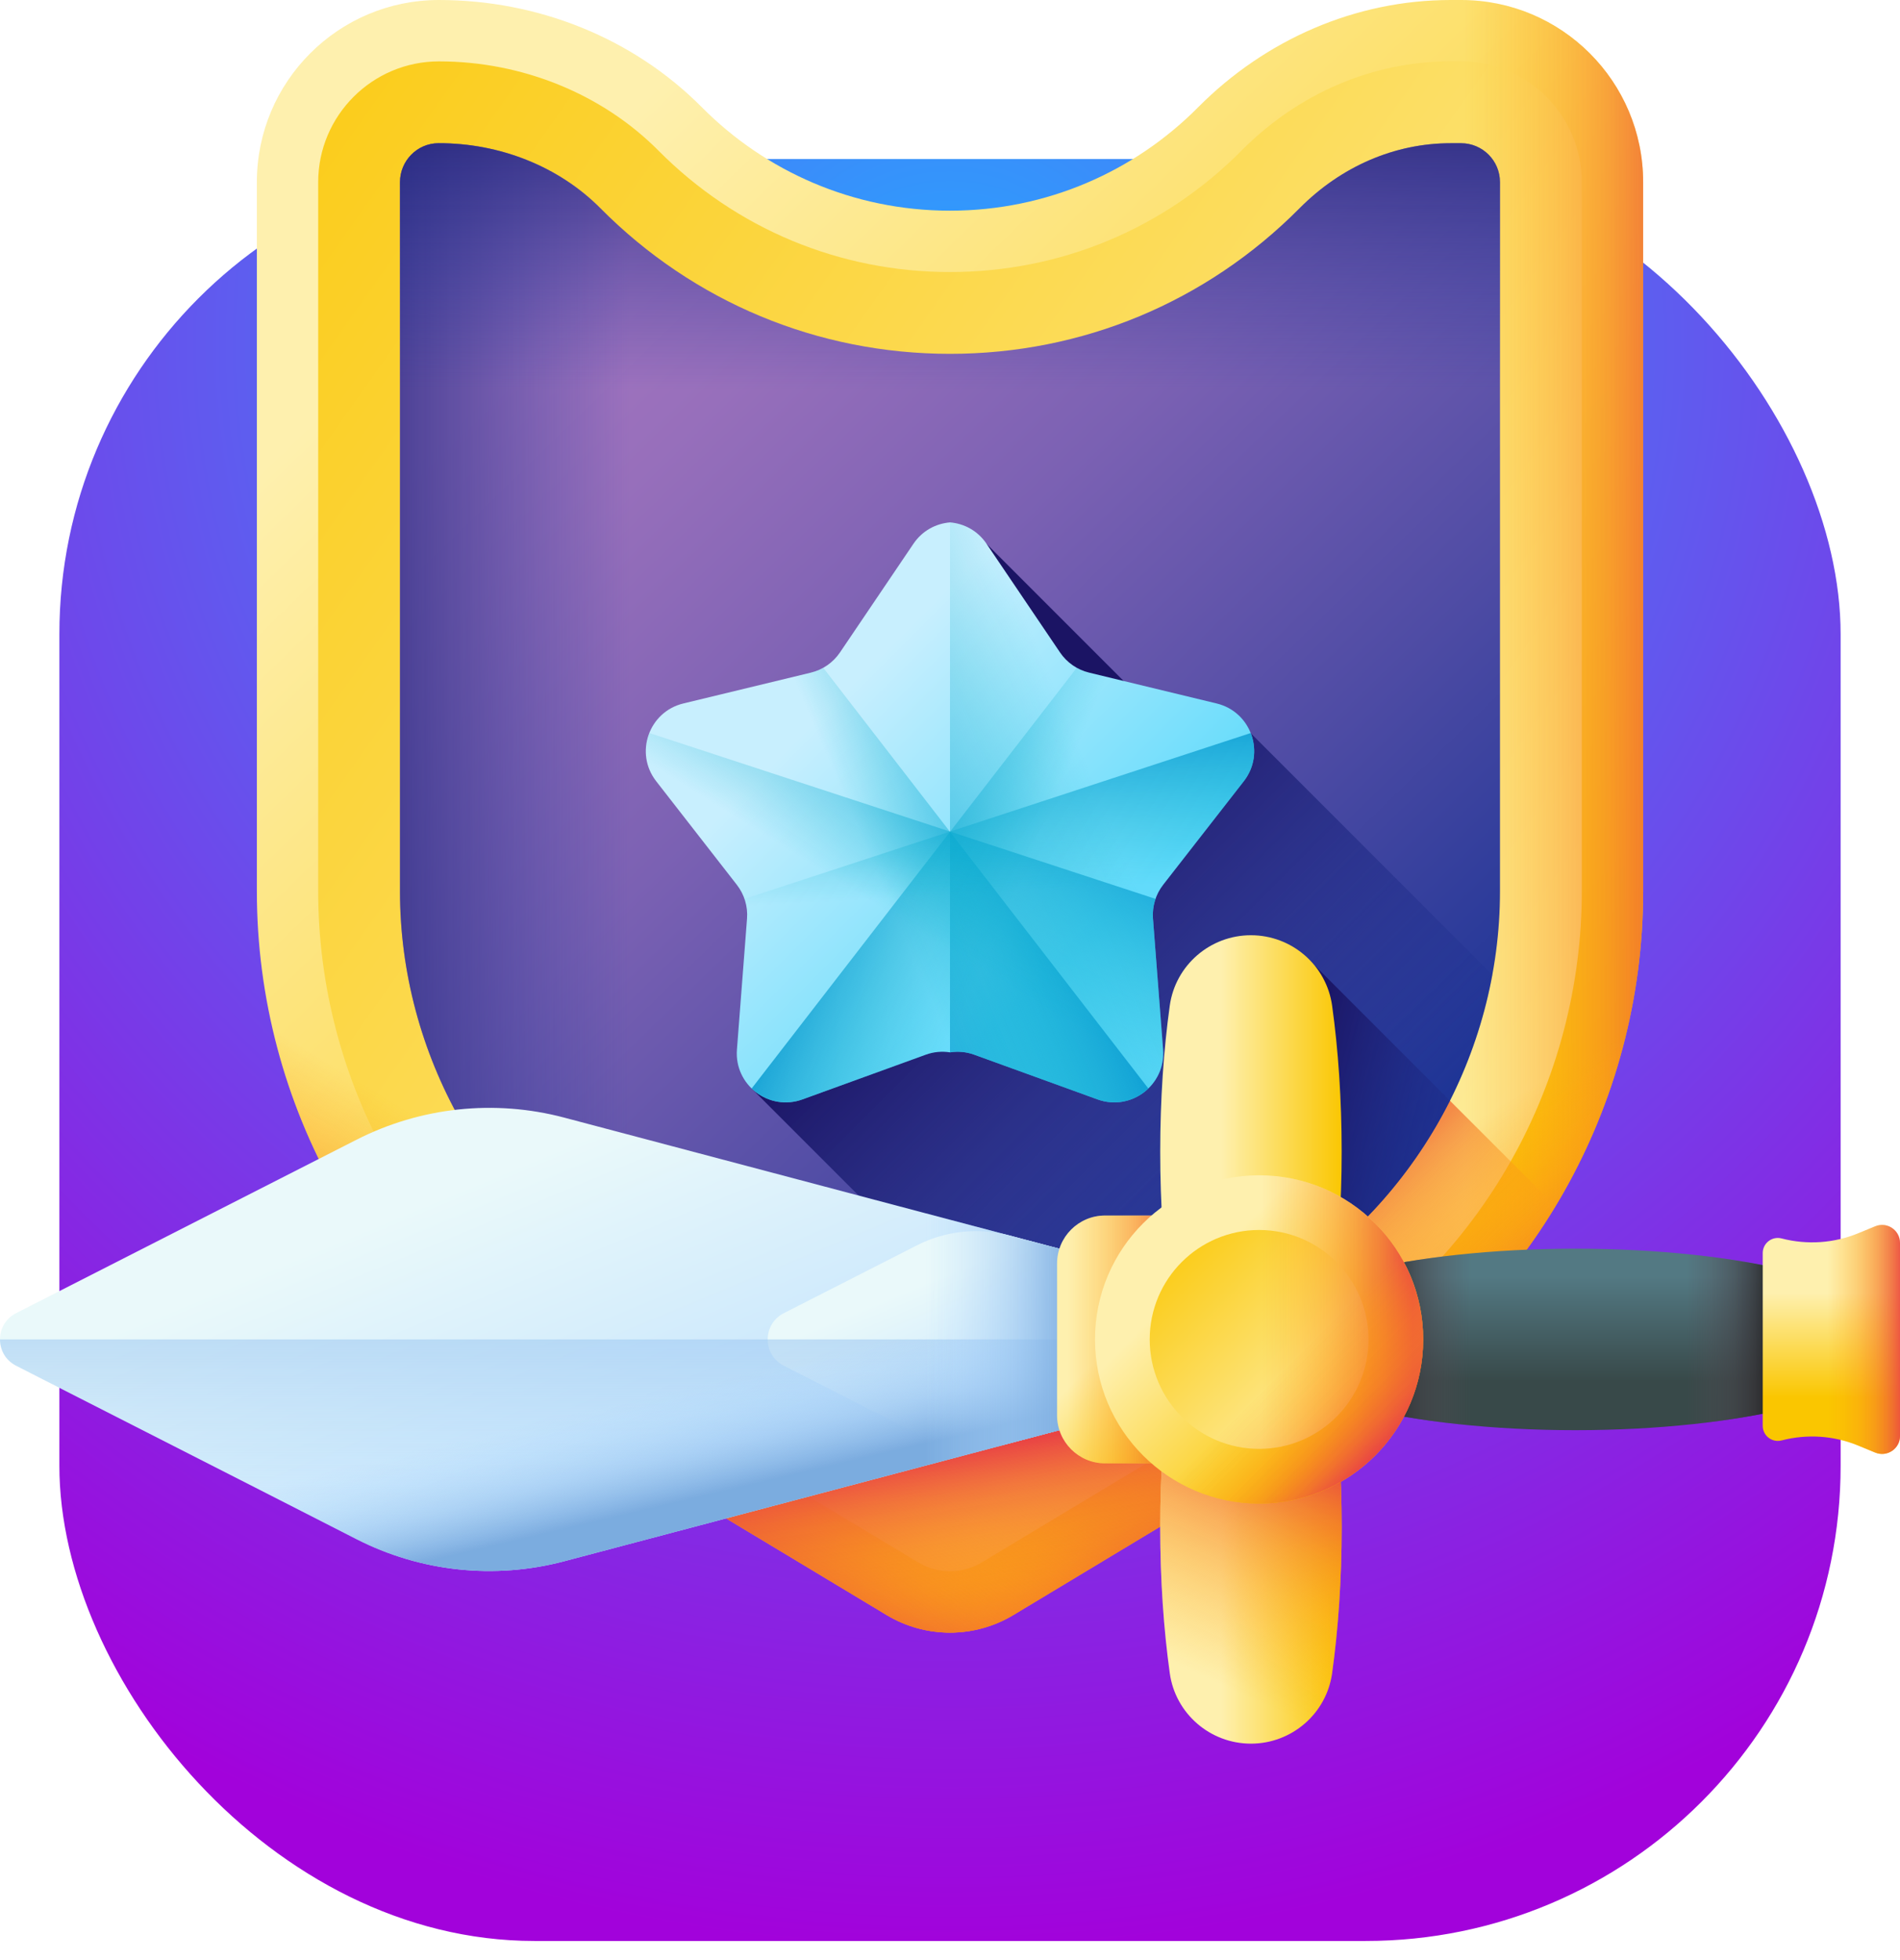 <svg xmlns="http://www.w3.org/2000/svg" width="64" height="66" viewBox="0 0 64 66" fill="none"><rect x="2" y="5.356" width="60" height="60" rx="16" fill="url(#paint0_radial_1579_922)"></rect><path d="M48.867 0C45.656 0 42.616 1.337 40.355 3.615C38.222 5.763 35.267 7.094 32 7.094C28.733 7.094 25.778 5.763 23.645 3.615C21.311 1.264 18.098 0 14.786 0C11.398 0 8.652 2.746 8.652 6.134V30.013C8.652 37.212 12.424 43.885 18.593 47.597L29.864 54.38C31.178 55.171 32.822 55.171 34.136 54.38L45.407 47.597C51.575 43.885 55.348 37.212 55.348 30.013V6.134C55.348 2.746 52.602 0 49.214 0L48.867 0Z" fill="url(#paint1_linear_1579_922)"></path><path d="M32 52.907C31.623 52.907 31.253 52.804 30.93 52.61L19.658 45.827C16.936 44.189 14.671 41.861 13.108 39.096C11.545 36.331 10.718 33.19 10.718 30.013V6.134C10.718 3.891 12.543 2.067 14.786 2.067C17.588 2.067 20.283 3.162 22.179 5.071C24.797 7.708 28.285 9.16 32 9.16C35.715 9.16 39.203 7.708 41.821 5.071C43.745 3.133 46.247 2.066 48.867 2.066H49.214C51.457 2.066 53.282 3.891 53.282 6.134V30.013C53.282 33.19 52.455 36.331 50.892 39.096C49.329 41.861 47.064 44.189 44.342 45.827L33.07 52.61C32.747 52.804 32.377 52.907 32 52.907Z" fill="url(#paint2_linear_1579_922)"></path><path d="M49.214 0H48.867C45.656 0 42.617 1.337 40.355 3.615C38.767 5.215 36.722 6.36 34.434 6.841V54.201L45.407 47.597C51.576 43.885 55.348 37.213 55.348 30.014V6.134C55.348 2.746 52.602 0 49.214 0Z" fill="url(#paint3_linear_1579_922)"></path><path d="M8.652 26.862V30.013C8.652 37.212 12.424 43.885 18.593 47.597L29.864 54.38C31.178 55.171 32.822 55.171 34.136 54.38L45.407 47.597C51.575 43.885 55.348 37.212 55.348 30.013V26.862H8.652Z" fill="url(#paint4_linear_1579_922)"></path><path d="M55.348 26.862V30.013C55.348 37.212 51.575 43.885 45.407 47.597L34.136 54.38C32.822 55.171 31.178 55.171 29.864 54.38L18.593 47.597C12.424 43.885 8.652 37.212 8.652 30.013V26.862H55.348Z" fill="url(#paint5_linear_1579_922)"></path><path d="M44.298 32.521V48.265L45.407 47.597C48.319 45.845 50.696 43.433 52.395 40.617L44.298 32.521Z" fill="url(#paint6_linear_1579_922)"></path><path d="M21.078 43.466C16.387 40.643 13.473 35.488 13.473 30.013V6.134C13.473 5.416 14.051 4.823 14.77 4.822C16.849 4.817 18.838 5.616 20.223 7.012C23.363 10.174 27.545 11.915 32 11.915C36.455 11.915 40.637 10.174 43.776 7.012C45.179 5.599 46.986 4.822 48.867 4.822H49.214C49.939 4.822 50.526 5.409 50.526 6.134V30.013C50.526 35.488 47.612 40.643 42.921 43.466L35.812 47.744C33.467 49.156 30.533 49.156 28.187 47.744L21.078 43.466Z" fill="url(#paint7_linear_1579_922)"></path><path d="M30.49 11.847C26.606 11.499 23.005 9.814 20.223 7.012C18.838 5.616 16.849 4.817 14.77 4.822C14.051 4.823 13.473 5.416 13.473 6.134V30.013C13.473 35.489 16.387 40.643 21.078 43.466L28.187 47.744C28.91 48.179 29.689 48.48 30.49 48.647L30.49 11.847Z" fill="url(#paint8_linear_1579_922)"></path><path d="M49.214 4.822H48.867C46.986 4.822 45.178 5.599 43.776 7.012C40.637 10.174 36.455 11.915 32 11.915C27.545 11.915 23.363 10.174 20.223 7.012C18.838 5.616 16.849 4.817 14.77 4.822C14.051 4.823 13.473 5.416 13.473 6.134V25.706H50.526V6.134C50.526 5.409 49.939 4.822 49.214 4.822Z" fill="url(#paint9_linear_1579_922)"></path><path d="M42.125 24.683L39.72 24.801L33.228 18.309L25.316 36.651L36.185 47.52L42.921 43.466C46.798 41.133 49.459 37.207 50.267 32.824L42.125 24.683Z" fill="url(#paint10_linear_1579_922)"></path><path d="M48.839 37.062L44.298 32.521V42.533C46.221 41.072 47.768 39.189 48.839 37.062Z" fill="url(#paint11_linear_1579_922)"></path><path d="M40.982 23.687L36.686 22.649C36.287 22.553 35.937 22.31 35.707 21.97L33.23 18.309C32.931 17.866 32.472 17.629 32 17.59C31.528 17.629 31.069 17.866 30.769 18.309L28.293 21.97C28.062 22.31 27.713 22.553 27.313 22.649L23.017 23.687C21.852 23.969 21.366 25.36 22.103 26.305L24.819 29.792C25.072 30.116 25.195 30.523 25.163 30.933L24.823 35.34C24.73 36.535 25.903 37.427 27.03 37.019L31.186 35.513C31.448 35.417 31.728 35.393 32 35.435C32.272 35.393 32.552 35.417 32.815 35.513L36.97 37.019C38.097 37.427 39.27 36.535 39.178 35.34L38.837 30.933C38.806 30.523 38.928 30.116 39.181 29.792L41.897 26.305C42.633 25.36 42.148 23.969 40.982 23.687Z" fill="url(#paint12_linear_1579_922)"></path><path d="M32.814 35.513L36.969 37.019C38.097 37.427 39.269 36.535 39.177 35.34L38.837 30.933C38.805 30.523 38.928 30.116 39.18 29.792L41.897 26.306C42.633 25.36 42.148 23.969 40.983 23.688L36.686 22.649C36.287 22.553 35.938 22.311 35.707 21.97L33.231 18.309C32.931 17.866 32.472 17.629 32 17.591V35.435C32.272 35.393 32.552 35.418 32.814 35.513Z" fill="url(#paint13_linear_1579_922)"></path><path d="M40.983 23.687L36.687 22.649C36.54 22.614 36.4 22.558 36.27 22.486L25.319 36.651C25.748 37.067 26.397 37.248 27.03 37.018L31.186 35.512C31.448 35.417 31.728 35.393 32 35.435C32.272 35.393 32.552 35.417 32.815 35.512L36.97 37.018C38.097 37.427 39.27 36.535 39.178 35.34L38.837 30.933C38.806 30.523 38.928 30.116 39.181 29.792L41.897 26.305C42.634 25.36 42.148 23.969 40.983 23.687Z" fill="url(#paint14_linear_1579_922)"></path><path d="M23.017 23.687L27.314 22.649C27.46 22.614 27.6 22.558 27.73 22.486L38.681 36.651C38.252 37.067 37.603 37.248 36.97 37.018L32.814 35.513C32.552 35.417 32.272 35.393 32 35.435C31.728 35.393 31.448 35.417 31.186 35.513L27.03 37.019C25.903 37.427 24.73 36.535 24.823 35.34L25.163 30.933C25.195 30.523 25.072 30.116 24.819 29.792L22.103 26.305C21.366 25.36 21.852 23.969 23.017 23.687Z" fill="url(#paint15_linear_1579_922)"></path><path d="M21.874 24.683C21.67 25.198 21.719 25.812 22.103 26.306L24.82 29.792C25.072 30.116 25.195 30.523 25.163 30.933L24.823 35.34C24.731 36.535 25.903 37.427 27.031 37.019L31.186 35.513C31.448 35.417 31.729 35.393 32 35.435C32.272 35.393 32.552 35.417 32.815 35.513L36.97 37.019C38.097 37.427 39.27 36.535 39.178 35.34L38.837 30.933C38.82 30.706 38.851 30.48 38.925 30.268L21.874 24.683Z" fill="url(#paint16_linear_1579_922)"></path><path d="M42.128 24.683C42.332 25.198 42.283 25.812 41.898 26.306L39.182 29.792C38.929 30.116 38.807 30.523 38.839 30.933L39.179 35.34C39.271 36.535 38.098 37.427 36.971 37.019L32.816 35.513C32.553 35.417 32.273 35.393 32.001 35.435C31.73 35.393 31.45 35.417 31.187 35.513L27.032 37.019C25.904 37.427 24.732 36.535 24.824 35.34L25.164 30.933C25.182 30.706 25.15 30.48 25.077 30.268L42.128 24.683Z" fill="url(#paint17_linear_1579_922)"></path><path d="M21.27 49.209L29.864 54.38C31.178 55.171 32.822 55.171 34.136 54.38L42.729 49.209V46.921H21.27V49.209Z" fill="url(#paint18_linear_1579_922)"></path><path d="M41.82 43.67L19.002 37.631C16.658 37.011 14.168 37.277 12.008 38.377L0.542 44.217C-0.181 44.585 -0.181 45.618 0.542 45.986L12.008 51.826C14.168 52.926 16.658 53.191 19.002 52.571L41.82 46.533C43.29 46.144 43.29 44.058 41.82 43.67Z" fill="url(#paint19_linear_1579_922)"></path><path d="M26.402 44.217L30.89 41.931C31.85 41.442 32.956 41.324 33.998 41.6L41.82 43.67C43.29 44.059 43.29 46.144 41.82 46.533L33.998 48.603C32.956 48.879 31.85 48.761 30.89 48.272L26.402 45.986C25.679 45.618 25.679 44.585 26.402 44.217Z" fill="url(#paint20_linear_1579_922)"></path><path d="M41.82 46.533L19.002 52.571C16.658 53.191 14.168 52.926 12.008 51.826L0.542 45.986C0.181 45.802 0 45.452 0 45.101H42.922C42.922 45.72 42.555 46.339 41.82 46.533Z" fill="url(#paint21_linear_1579_922)"></path><path d="M41.82 46.533L19.002 52.571C16.658 53.191 14.168 52.926 12.008 51.826L0.542 45.986C0.181 45.802 0 45.452 0 45.101H42.922C42.922 45.72 42.555 46.339 41.82 46.533Z" fill="url(#paint22_linear_1579_922)"></path><path d="M21.516 38.297L41.82 43.67C43.289 44.059 43.289 46.144 41.82 46.533L21.516 51.906V38.297Z" fill="url(#paint23_linear_1579_922)"></path><path d="M53.067 42.045C55.864 42.045 58.416 42.335 60.355 42.814V47.388C58.416 47.867 55.864 48.157 53.067 48.157C50.27 48.157 47.718 47.867 45.779 47.388V42.814C47.718 42.336 50.27 42.045 53.067 42.045Z" fill="url(#paint24_linear_1579_922)"></path><path d="M60.356 42.814V47.388C58.785 47.776 56.813 48.04 54.635 48.127V42.076C56.813 42.163 58.785 42.427 60.356 42.814Z" fill="url(#paint25_linear_1579_922)"></path><path d="M51.609 48.131C49.388 48.049 47.375 47.782 45.779 47.388V42.814C47.375 42.42 49.388 42.154 51.609 42.072V48.131Z" fill="url(#paint26_linear_1579_922)"></path><path d="M60.012 48.502C59.69 48.585 59.376 48.342 59.376 48.01V45.101V42.193C59.376 41.86 59.69 41.617 60.012 41.701C60.871 41.924 61.779 41.862 62.599 41.524L63.165 41.291C63.563 41.127 64 41.42 64 41.851V45.101V48.352C64 48.782 63.563 49.075 63.165 48.911L62.599 48.678C61.779 48.34 60.871 48.278 60.012 48.502Z" fill="url(#paint27_linear_1579_922)"></path><path d="M60.012 48.502C59.69 48.585 59.376 48.342 59.376 48.01V45.101V42.193C59.376 41.86 59.69 41.617 60.012 41.701C60.871 41.924 61.779 41.862 62.599 41.524L63.165 41.291C63.563 41.127 64 41.42 64 41.851V45.101V48.352C64 48.782 63.563 49.075 63.165 48.911L62.599 48.678C61.779 48.34 60.871 48.278 60.012 48.502Z" fill="url(#paint28_linear_1579_922)"></path><path d="M45.193 51.423C45.193 53.191 45.077 54.862 44.871 56.341C44.681 57.702 43.511 58.712 42.137 58.712C40.763 58.712 39.593 57.702 39.403 56.341C39.197 54.862 39.081 53.191 39.081 51.423C39.081 49.655 39.197 47.985 39.403 46.505C39.593 45.144 40.763 44.135 42.137 44.135C43.511 44.135 44.681 45.144 44.871 46.505C45.077 47.985 45.193 49.655 45.193 51.423Z" fill="url(#paint29_linear_1579_922)"></path><path d="M45.193 51.423C45.193 53.191 45.077 54.862 44.871 56.341C44.681 57.702 43.511 58.712 42.137 58.712C40.763 58.712 39.593 57.702 39.403 56.341C39.197 54.862 39.081 53.191 39.081 51.423C39.081 49.655 39.197 47.985 39.403 46.505C39.593 45.144 40.763 44.135 42.137 44.135C43.511 44.135 44.681 45.144 44.871 46.505C45.077 47.985 45.193 49.655 45.193 51.423Z" fill="url(#paint30_linear_1579_922)"></path><path d="M45.193 38.779C45.193 40.547 45.077 42.218 44.871 43.697C44.681 45.058 43.511 46.067 42.137 46.067C40.763 46.067 39.593 45.058 39.403 43.697C39.197 42.218 39.081 40.547 39.081 38.779C39.081 37.011 39.197 35.34 39.403 33.861C39.593 32.5 40.763 31.491 42.137 31.491C43.511 31.491 44.681 32.5 44.871 33.861C45.077 35.341 45.193 37.011 45.193 38.779Z" fill="url(#paint31_linear_1579_922)"></path><path d="M40.406 49.274V40.929H37.222C36.33 40.929 35.606 41.652 35.606 42.545V47.658C35.606 48.55 36.33 49.274 37.222 49.274H40.406V49.274Z" fill="url(#paint32_linear_1579_922)"></path><path d="M40.406 49.274V40.929H37.222C36.33 40.929 35.606 41.652 35.606 42.545V47.658C35.606 48.55 36.33 49.274 37.222 49.274H40.406V49.274Z" fill="url(#paint33_linear_1579_922)"></path><path d="M42.412 50.629C45.465 50.629 47.94 48.154 47.94 45.101C47.94 42.048 45.465 39.574 42.412 39.574C39.359 39.574 36.884 42.048 36.884 45.101C36.884 48.154 39.359 50.629 42.412 50.629Z" fill="url(#paint34_linear_1579_922)"></path><path d="M42.412 48.786C44.447 48.786 46.097 47.137 46.097 45.101C46.097 43.066 44.447 41.416 42.412 41.416C40.377 41.416 38.727 43.066 38.727 45.101C38.727 47.137 40.376 48.786 42.412 48.786Z" fill="url(#paint35_linear_1579_922)"></path><path d="M42.411 39.574C45.465 39.574 47.939 42.049 47.939 45.102C47.939 48.154 45.465 50.629 42.411 50.629C41.75 50.629 41.117 50.513 40.529 50.3V39.903C41.117 39.69 41.75 39.574 42.411 39.574Z" fill="url(#paint36_linear_1579_922)"></path><path d="M46.32 41.193C48.479 43.351 48.479 46.851 46.32 49.01C44.162 51.169 40.661 51.169 38.503 49.01C38.035 48.543 37.669 48.012 37.404 47.446L44.756 40.094C45.322 40.359 45.853 40.725 46.32 41.193Z" fill="url(#paint37_linear_1579_922)"></path><defs><radialGradient id="paint0_radial_1579_922" cx="0" cy="0" r="1" gradientUnits="userSpaceOnUse" gradientTransform="translate(32 11.856) rotate(90) scale(53.5)"><stop stop-color="#28A5FF"></stop><stop offset="1" stop-color="#A202DB"></stop></radialGradient><linearGradient id="paint1_linear_1579_922" x1="18.158" y1="6.715" x2="51.217" y2="40.807" gradientUnits="userSpaceOnUse"><stop stop-color="#FEF0AE"></stop><stop offset="1" stop-color="#FAC600"></stop></linearGradient><linearGradient id="paint2_linear_1579_922" x1="59.996" y1="41.611" x2="-0.34" y2="-1.093" gradientUnits="userSpaceOnUse"><stop stop-color="#FEF0AE"></stop><stop offset="1" stop-color="#FAC600"></stop></linearGradient><linearGradient id="paint3_linear_1579_922" x1="49.311" y1="27.101" x2="57.06" y2="27.101" gradientUnits="userSpaceOnUse"><stop stop-color="#FEA613" stop-opacity="0"></stop><stop offset="0.203" stop-color="#FDA215" stop-opacity="0.203"></stop><stop offset="0.405" stop-color="#FB961B" stop-opacity="0.405"></stop><stop offset="0.607" stop-color="#F68225" stop-opacity="0.607"></stop><stop offset="0.807" stop-color="#F06633" stop-opacity="0.807"></stop><stop offset="1" stop-color="#E94444"></stop></linearGradient><linearGradient id="paint4_linear_1579_922" x1="39.64" y1="43.866" x2="43.412" y2="50.064" gradientUnits="userSpaceOnUse"><stop stop-color="#FEA613" stop-opacity="0"></stop><stop offset="0.203" stop-color="#FDA215" stop-opacity="0.203"></stop><stop offset="0.405" stop-color="#FB961B" stop-opacity="0.405"></stop><stop offset="0.607" stop-color="#F68225" stop-opacity="0.607"></stop><stop offset="0.807" stop-color="#F06633" stop-opacity="0.807"></stop><stop offset="1" stop-color="#E94444"></stop></linearGradient><linearGradient id="paint5_linear_1579_922" x1="24.36" y1="43.866" x2="20.587" y2="50.064" gradientUnits="userSpaceOnUse"><stop stop-color="#FEA613" stop-opacity="0"></stop><stop offset="0.203" stop-color="#FDA215" stop-opacity="0.203"></stop><stop offset="0.405" stop-color="#FB961B" stop-opacity="0.405"></stop><stop offset="0.607" stop-color="#F68225" stop-opacity="0.607"></stop><stop offset="0.807" stop-color="#F06633" stop-opacity="0.807"></stop><stop offset="1" stop-color="#E94444"></stop></linearGradient><linearGradient id="paint6_linear_1579_922" x1="49.35" y1="45.445" x2="43.688" y2="39.783" gradientUnits="userSpaceOnUse"><stop stop-color="#FEA613" stop-opacity="0"></stop><stop offset="0.203" stop-color="#FDA215" stop-opacity="0.203"></stop><stop offset="0.405" stop-color="#FB961B" stop-opacity="0.405"></stop><stop offset="0.607" stop-color="#F68225" stop-opacity="0.607"></stop><stop offset="0.807" stop-color="#F06633" stop-opacity="0.807"></stop><stop offset="1" stop-color="#E94444"></stop></linearGradient><linearGradient id="paint7_linear_1579_922" x1="20.48" y1="9.105" x2="48.017" y2="37.503" gradientUnits="userSpaceOnUse"><stop stop-color="#A274BF"></stop><stop offset="0.143" stop-color="#976FBB"></stop><stop offset="0.393" stop-color="#7B61B3"></stop><stop offset="0.716" stop-color="#4D4BA4"></stop><stop offset="1" stop-color="#1F3596"></stop></linearGradient><linearGradient id="paint8_linear_1579_922" x1="21.192" y1="26.734" x2="8.994" y2="26.734" gradientUnits="userSpaceOnUse"><stop stop-color="#1F3596" stop-opacity="0"></stop><stop offset="0.263" stop-color="#1F3191" stop-opacity="0.263"></stop><stop offset="0.591" stop-color="#1D2781" stop-opacity="0.591"></stop><stop offset="0.953" stop-color="#1B1768" stop-opacity="0.953"></stop><stop offset="1" stop-color="#1B1464"></stop></linearGradient><linearGradient id="paint9_linear_1579_922" x1="32" y1="13.102" x2="32" y2="1.279" gradientUnits="userSpaceOnUse"><stop stop-color="#1F3596" stop-opacity="0"></stop><stop offset="0.263" stop-color="#1F3191" stop-opacity="0.263"></stop><stop offset="0.591" stop-color="#1D2781" stop-opacity="0.591"></stop><stop offset="0.953" stop-color="#1B1768" stop-opacity="0.953"></stop><stop offset="1" stop-color="#1B1464"></stop></linearGradient><linearGradient id="paint10_linear_1579_922" x1="46.572" y1="43.518" x2="32.702" y2="29.648" gradientUnits="userSpaceOnUse"><stop stop-color="#1F3596" stop-opacity="0"></stop><stop offset="0.263" stop-color="#1F3191" stop-opacity="0.263"></stop><stop offset="0.591" stop-color="#1D2781" stop-opacity="0.591"></stop><stop offset="0.953" stop-color="#1B1768" stop-opacity="0.953"></stop><stop offset="1" stop-color="#1B1464"></stop></linearGradient><linearGradient id="paint11_linear_1579_922" x1="52.528" y1="39.541" x2="43.556" y2="37.345" gradientUnits="userSpaceOnUse"><stop stop-color="#1F3596" stop-opacity="0"></stop><stop offset="0.263" stop-color="#1F3191" stop-opacity="0.263"></stop><stop offset="0.591" stop-color="#1D2781" stop-opacity="0.591"></stop><stop offset="0.953" stop-color="#1B1768" stop-opacity="0.953"></stop><stop offset="1" stop-color="#1B1464"></stop></linearGradient><linearGradient id="paint12_linear_1579_922" x1="27.437" y1="24.284" x2="35.665" y2="32.512" gradientUnits="userSpaceOnUse"><stop stop-color="#C8EFFE"></stop><stop offset="1" stop-color="#62DBFB"></stop></linearGradient><linearGradient id="paint13_linear_1579_922" x1="36.93" y1="26.527" x2="25.557" y2="31.229" gradientUnits="userSpaceOnUse"><stop stop-color="#07B2CD" stop-opacity="0"></stop><stop offset="0.455" stop-color="#05A5CE" stop-opacity="0.455"></stop><stop offset="1" stop-color="#0290CF"></stop></linearGradient><linearGradient id="paint14_linear_1579_922" x1="33.961" y1="30.563" x2="27.734" y2="27.895" gradientUnits="userSpaceOnUse"><stop stop-color="#07B2CD" stop-opacity="0"></stop><stop offset="0.455" stop-color="#05A5CE" stop-opacity="0.455"></stop><stop offset="1" stop-color="#0290CF"></stop></linearGradient><linearGradient id="paint15_linear_1579_922" x1="30.039" y1="30.563" x2="36.266" y2="27.895" gradientUnits="userSpaceOnUse"><stop stop-color="#07B2CD" stop-opacity="0"></stop><stop offset="0.455" stop-color="#05A5CE" stop-opacity="0.455"></stop><stop offset="1" stop-color="#0290CF"></stop></linearGradient><linearGradient id="paint16_linear_1579_922" x1="30.177" y1="30.876" x2="34.18" y2="24.442" gradientUnits="userSpaceOnUse"><stop stop-color="#07B2CD" stop-opacity="0"></stop><stop offset="0.455" stop-color="#05A5CE" stop-opacity="0.455"></stop><stop offset="1" stop-color="#0290CF"></stop></linearGradient><linearGradient id="paint17_linear_1579_922" x1="33.516" y1="30.063" x2="33.182" y2="23.773" gradientUnits="userSpaceOnUse"><stop stop-color="#07B2CD" stop-opacity="0"></stop><stop offset="0.455" stop-color="#05A5CE" stop-opacity="0.455"></stop><stop offset="1" stop-color="#0290CF"></stop></linearGradient><linearGradient id="paint18_linear_1579_922" x1="33.388" y1="56.532" x2="32.133" y2="48.877" gradientUnits="userSpaceOnUse"><stop stop-color="#FEA613" stop-opacity="0"></stop><stop offset="0.203" stop-color="#FDA215" stop-opacity="0.203"></stop><stop offset="0.405" stop-color="#FB961B" stop-opacity="0.405"></stop><stop offset="0.607" stop-color="#F68225" stop-opacity="0.607"></stop><stop offset="0.807" stop-color="#F06633" stop-opacity="0.807"></stop><stop offset="1" stop-color="#E94444"></stop></linearGradient><linearGradient id="paint19_linear_1579_922" x1="18.796" y1="38.627" x2="25.569" y2="54.943" gradientUnits="userSpaceOnUse"><stop stop-color="#EAF9FA"></stop><stop offset="1" stop-color="#B3DAFE"></stop></linearGradient><linearGradient id="paint20_linear_1579_922" x1="33.257" y1="42.315" x2="36.275" y2="49.586" gradientUnits="userSpaceOnUse"><stop stop-color="#EAF9FA"></stop><stop offset="1" stop-color="#B3DAFE"></stop></linearGradient><linearGradient id="paint21_linear_1579_922" x1="21.461" y1="52.499" x2="21.461" y2="38.981" gradientUnits="userSpaceOnUse"><stop stop-color="#B3DAFE" stop-opacity="0"></stop><stop offset="0.244" stop-color="#ACD5FA" stop-opacity="0.244"></stop><stop offset="0.589" stop-color="#9AC5F0" stop-opacity="0.589"></stop><stop offset="0.993" stop-color="#7CACDF" stop-opacity="0.993"></stop><stop offset="1" stop-color="#7BACDF"></stop></linearGradient><linearGradient id="paint22_linear_1579_922" x1="21.894" y1="46.984" x2="22.75" y2="50.598" gradientUnits="userSpaceOnUse"><stop stop-color="#B3DAFE" stop-opacity="0"></stop><stop offset="0.244" stop-color="#ACD5FA" stop-opacity="0.244"></stop><stop offset="0.589" stop-color="#9AC5F0" stop-opacity="0.589"></stop><stop offset="0.993" stop-color="#7CACDF" stop-opacity="0.993"></stop><stop offset="1" stop-color="#7BACDF"></stop></linearGradient><linearGradient id="paint23_linear_1579_922" x1="31.162" y1="45.101" x2="36.195" y2="45.101" gradientUnits="userSpaceOnUse"><stop stop-color="#B3DAFE" stop-opacity="0"></stop><stop offset="0.244" stop-color="#ACD5FA" stop-opacity="0.244"></stop><stop offset="0.589" stop-color="#9AC5F0" stop-opacity="0.589"></stop><stop offset="0.993" stop-color="#7CACDF" stop-opacity="0.993"></stop><stop offset="1" stop-color="#7BACDF"></stop></linearGradient><linearGradient id="paint24_linear_1579_922" x1="53.062" y1="42.986" x2="53.062" y2="46.507" gradientUnits="userSpaceOnUse"><stop stop-color="#537983"></stop><stop offset="1" stop-color="#384949"></stop></linearGradient><linearGradient id="paint25_linear_1579_922" x1="56.803" y1="45.093" x2="59.831" y2="45.094" gradientUnits="userSpaceOnUse"><stop stop-color="#554E56" stop-opacity="0"></stop><stop offset="0.269" stop-color="#524B52" stop-opacity="0.269"></stop><stop offset="0.521" stop-color="#464147" stop-opacity="0.521"></stop><stop offset="0.765" stop-color="#343034" stop-opacity="0.765"></stop><stop offset="1" stop-color="#1A1A1A"></stop></linearGradient><linearGradient id="paint26_linear_1579_922" x1="49.563" y1="45.093" x2="46.485" y2="45.093" gradientUnits="userSpaceOnUse"><stop stop-color="#554E56" stop-opacity="0"></stop><stop offset="0.269" stop-color="#524B52" stop-opacity="0.269"></stop><stop offset="0.521" stop-color="#464147" stop-opacity="0.521"></stop><stop offset="0.765" stop-color="#343034" stop-opacity="0.765"></stop><stop offset="1" stop-color="#1A1A1A"></stop></linearGradient><linearGradient id="paint27_linear_1579_922" x1="61.688" y1="43.534" x2="61.688" y2="47.074" gradientUnits="userSpaceOnUse"><stop stop-color="#FEF0AE"></stop><stop offset="1" stop-color="#FAC600"></stop></linearGradient><linearGradient id="paint28_linear_1579_922" x1="61.57" y1="45.101" x2="64.161" y2="45.101" gradientUnits="userSpaceOnUse"><stop stop-color="#FEA613" stop-opacity="0"></stop><stop offset="0.203" stop-color="#FDA215" stop-opacity="0.203"></stop><stop offset="0.405" stop-color="#FB961B" stop-opacity="0.405"></stop><stop offset="0.607" stop-color="#F68225" stop-opacity="0.607"></stop><stop offset="0.807" stop-color="#F06633" stop-opacity="0.807"></stop><stop offset="1" stop-color="#E94444"></stop></linearGradient><linearGradient id="paint29_linear_1579_922" x1="41.127" y1="51.414" x2="45.252" y2="51.414" gradientUnits="userSpaceOnUse"><stop stop-color="#FEF0AE"></stop><stop offset="1" stop-color="#FAC600"></stop></linearGradient><linearGradient id="paint30_linear_1579_922" x1="39.944" y1="56.181" x2="43.504" y2="48.429" gradientUnits="userSpaceOnUse"><stop stop-color="#FEA613" stop-opacity="0"></stop><stop offset="0.203" stop-color="#FDA215" stop-opacity="0.203"></stop><stop offset="0.405" stop-color="#FB961B" stop-opacity="0.405"></stop><stop offset="0.607" stop-color="#F68225" stop-opacity="0.607"></stop><stop offset="0.807" stop-color="#F06633" stop-opacity="0.807"></stop><stop offset="1" stop-color="#E94444"></stop></linearGradient><linearGradient id="paint31_linear_1579_922" x1="41.127" y1="38.772" x2="45.252" y2="38.772" gradientUnits="userSpaceOnUse"><stop stop-color="#FEF0AE"></stop><stop offset="1" stop-color="#FAC600"></stop></linearGradient><linearGradient id="paint32_linear_1579_922" x1="38.041" y1="44.663" x2="41.551" y2="48.173" gradientUnits="userSpaceOnUse"><stop stop-color="#FEF0AE"></stop><stop offset="1" stop-color="#FAC600"></stop></linearGradient><linearGradient id="paint33_linear_1579_922" x1="35.983" y1="45.101" x2="39.875" y2="45.101" gradientUnits="userSpaceOnUse"><stop stop-color="#FEA613" stop-opacity="0"></stop><stop offset="0.203" stop-color="#FDA215" stop-opacity="0.203"></stop><stop offset="0.405" stop-color="#FB961B" stop-opacity="0.405"></stop><stop offset="0.607" stop-color="#F68225" stop-opacity="0.607"></stop><stop offset="0.807" stop-color="#F06633" stop-opacity="0.807"></stop><stop offset="1" stop-color="#E94444"></stop></linearGradient><linearGradient id="paint34_linear_1579_922" x1="40.233" y1="42.922" x2="45.42" y2="48.11" gradientUnits="userSpaceOnUse"><stop stop-color="#FEF0AE"></stop><stop offset="1" stop-color="#FAC600"></stop></linearGradient><linearGradient id="paint35_linear_1579_922" x1="45.534" y1="48.223" x2="38.607" y2="41.297" gradientUnits="userSpaceOnUse"><stop stop-color="#FEF0AE"></stop><stop offset="1" stop-color="#FAC600"></stop></linearGradient><linearGradient id="paint36_linear_1579_922" x1="42.492" y1="45.101" x2="47.586" y2="45.101" gradientUnits="userSpaceOnUse"><stop stop-color="#FEA613" stop-opacity="0"></stop><stop offset="0.203" stop-color="#FDA215" stop-opacity="0.203"></stop><stop offset="0.405" stop-color="#FB961B" stop-opacity="0.405"></stop><stop offset="0.607" stop-color="#F68225" stop-opacity="0.607"></stop><stop offset="0.807" stop-color="#F06633" stop-opacity="0.807"></stop><stop offset="1" stop-color="#E94444"></stop></linearGradient><linearGradient id="paint37_linear_1579_922" x1="43.324" y1="46.014" x2="46.339" y2="49.029" gradientUnits="userSpaceOnUse"><stop stop-color="#FEA613" stop-opacity="0"></stop><stop offset="0.203" stop-color="#FDA215" stop-opacity="0.203"></stop><stop offset="0.405" stop-color="#FB961B" stop-opacity="0.405"></stop><stop offset="0.607" stop-color="#F68225" stop-opacity="0.607"></stop><stop offset="0.807" stop-color="#F06633" stop-opacity="0.807"></stop><stop offset="1" stop-color="#E94444"></stop></linearGradient></defs></svg>